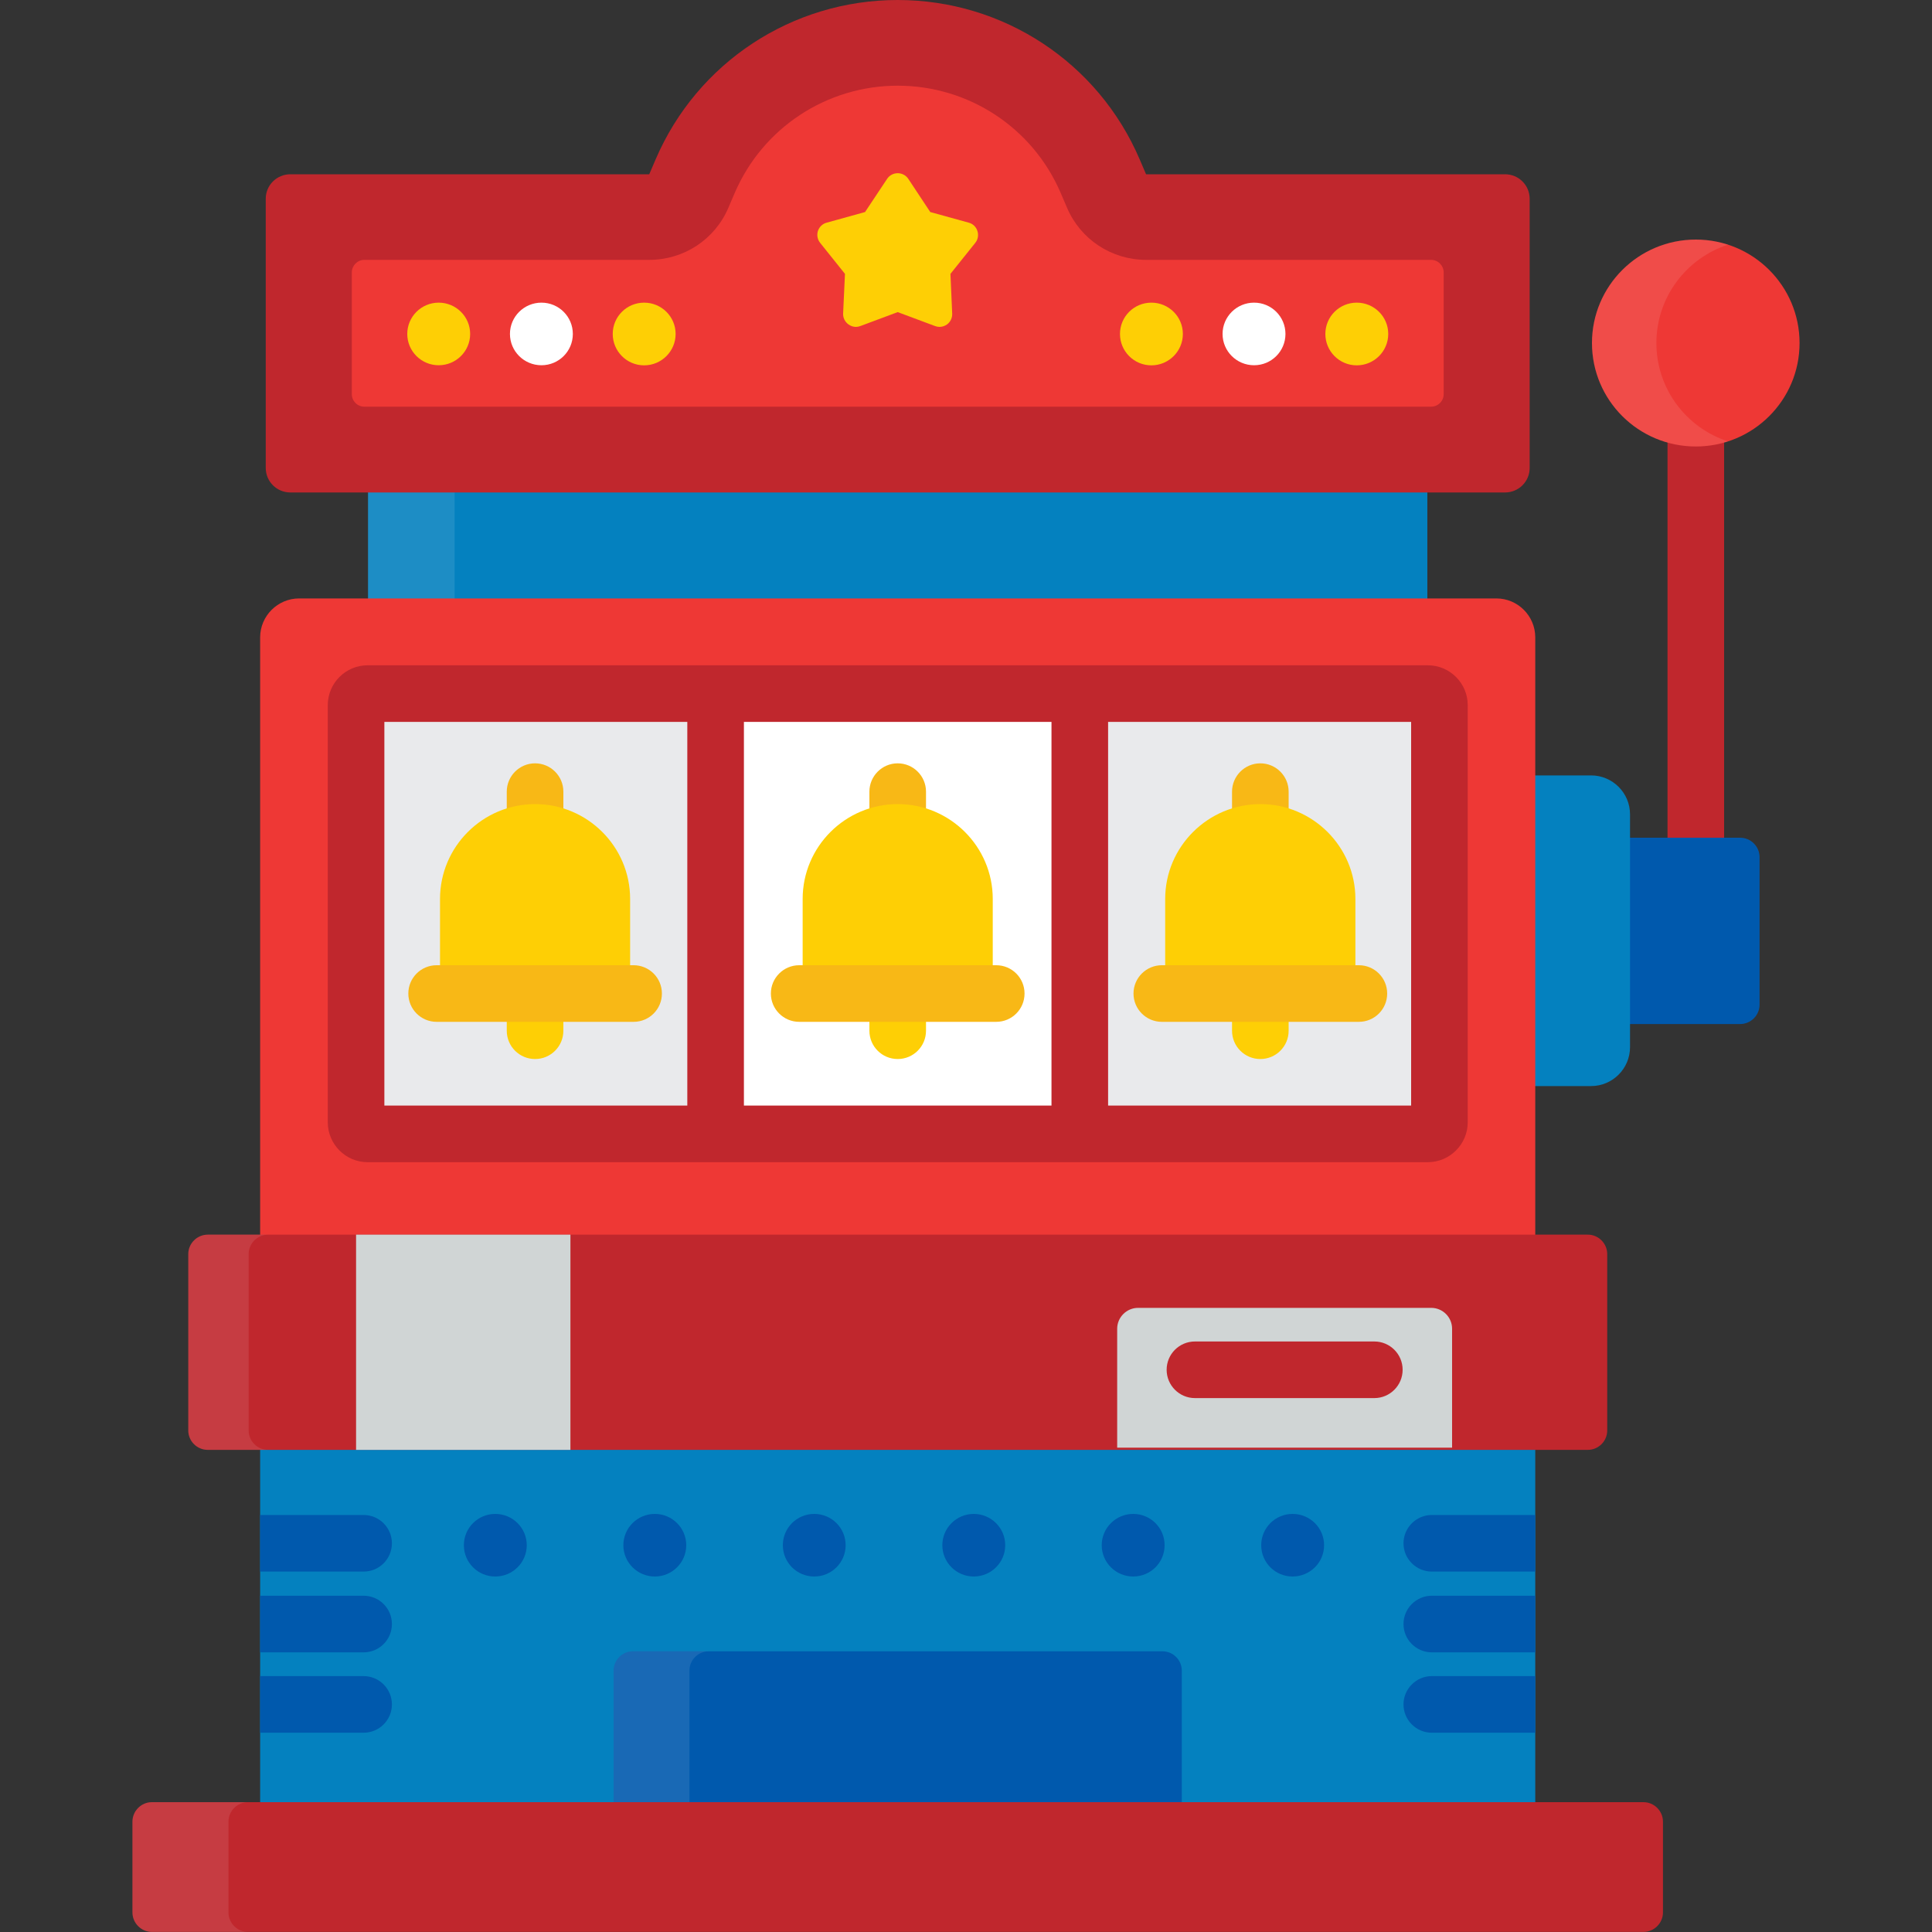 <?xml version="1.0" encoding="UTF-8"?>
<svg xmlns="http://www.w3.org/2000/svg" width="20" height="20" viewBox="0 0 20 20" fill="none">
  <rect x="0" y="0" width="20" height="20" fill="#333333" stroke="none"/>
  <g clip-path="url(#clip0_562_47764)">
    <path d="M17.555 4.533C17.453 4.533 17.355 4.518 17.262 4.492V8.752H17.848V4.492C17.755 4.518 17.656 4.533 17.555 4.533Z" fill="#C0272D"></path>
    <path d="M14.776 4.742H3.81V6.491H14.776V4.742Z" fill="#0481BF"></path>
    <path opacity="0.1" d="M4.706 4.742H3.81V6.491H4.706V4.742Z" fill="white"></path>
    <path d="M15.893 14.316H2.693V19.083H15.893V14.316Z" fill="#0481BF"></path>
    <path d="M12.234 18.825C12.234 18.935 12.144 19.026 12.033 19.026H6.553C6.442 19.026 6.352 18.935 6.352 18.825V17.295C6.352 17.184 6.442 17.094 6.553 17.094H12.033C12.144 17.094 12.234 17.184 12.234 17.295L12.234 18.825Z" fill="#0059AD"></path>
    <path opacity="0.1" d="M7.137 18.825V17.295C7.137 17.184 7.227 17.094 7.338 17.094H6.553C6.442 17.094 6.352 17.184 6.352 17.295V18.825C6.352 18.935 6.442 19.026 6.553 19.026H7.338C7.227 19.026 7.137 18.935 7.137 18.825Z" fill="white"></path>
    <path d="M18.013 8.672H16.793V10.601H18.013C18.124 10.601 18.215 10.511 18.215 10.4V8.873C18.215 8.762 18.124 8.672 18.013 8.672Z" fill="#0059AD"></path>
    <path d="M16.471 8.027H15.812V11.243H16.471C16.693 11.243 16.874 11.062 16.874 10.84V8.43C16.874 8.208 16.693 8.027 16.471 8.027Z" fill="#0481BF"></path>
    <path d="M15.893 12.889V6.598C15.893 6.376 15.712 6.195 15.491 6.195H3.096C2.875 6.195 2.693 6.376 2.693 6.598V12.889H15.893Z" fill="#EE3835"></path>
    <path d="M17.555 4.622C18.148 4.622 18.629 4.143 18.629 3.551C18.629 2.96 18.148 2.48 17.555 2.48C16.961 2.48 16.48 2.96 16.48 3.551C16.48 4.143 16.961 4.622 17.555 4.622Z" fill="#EE3835"></path>
    <path opacity="0.1" d="M17.147 3.551C17.147 3.076 17.458 2.673 17.888 2.533C17.783 2.499 17.671 2.48 17.555 2.48C16.961 2.48 16.48 2.96 16.48 3.551C16.48 4.143 16.961 4.622 17.555 4.622C17.671 4.622 17.783 4.603 17.888 4.569C17.458 4.429 17.147 4.027 17.147 3.551Z" fill="white"></path>
    <path d="M17.215 19.797C17.215 19.908 17.124 19.999 17.013 19.999H1.572C1.462 19.999 1.371 19.908 1.371 19.797V18.858C1.371 18.747 1.462 18.656 1.572 18.656H17.013C17.124 18.656 17.215 18.747 17.215 18.858V19.797Z" fill="#C0272D"></path>
    <path opacity="0.1" d="M2.365 19.797V18.858C2.365 18.747 2.456 18.656 2.567 18.656H1.572C1.462 18.656 1.371 18.747 1.371 18.858V19.797C1.371 19.908 1.462 19.999 1.572 19.999H2.567C2.456 19.999 2.365 19.908 2.365 19.797Z" fill="white"></path>
    <path d="M3.006 5.098C2.865 5.098 2.751 4.985 2.751 4.844V2.057C2.751 1.917 2.865 1.804 3.006 1.804H6.721L6.787 1.65C7.217 0.647 8.2 0 9.293 0C10.386 0 11.369 0.647 11.798 1.65L11.864 1.804H15.58C15.721 1.804 15.835 1.917 15.835 2.058V4.844C15.835 4.985 15.721 5.098 15.58 5.098L3.006 5.098Z" fill="#C0272D"></path>
    <path d="M3.772 4.21C3.7 4.21 3.642 4.152 3.642 4.08V2.82C3.642 2.749 3.7 2.69 3.772 2.69H6.722C7.079 2.69 7.4 2.479 7.54 2.151L7.606 1.997C7.896 1.323 8.558 0.887 9.293 0.887C10.029 0.887 10.691 1.323 10.98 1.997L11.046 2.151C11.186 2.479 11.507 2.69 11.865 2.69H14.814C14.886 2.69 14.945 2.749 14.945 2.82V4.08C14.945 4.152 14.886 4.21 14.814 4.21H3.772Z" fill="#EE3835"></path>
    <path d="M9.726 3.384C9.71 3.384 9.694 3.381 9.679 3.375L9.293 3.231L8.907 3.375C8.892 3.381 8.876 3.384 8.86 3.384C8.833 3.384 8.806 3.375 8.783 3.358C8.747 3.332 8.726 3.29 8.728 3.246L8.747 2.835L8.49 2.514C8.462 2.479 8.454 2.433 8.467 2.391C8.481 2.349 8.515 2.316 8.558 2.305L8.955 2.195L9.183 1.852C9.207 1.815 9.249 1.793 9.293 1.793C9.337 1.793 9.379 1.815 9.403 1.852L9.63 2.195L10.028 2.305C10.071 2.316 10.105 2.349 10.118 2.391C10.132 2.433 10.124 2.479 10.096 2.514L9.839 2.835L9.857 3.246C9.859 3.29 9.839 3.333 9.803 3.359C9.78 3.375 9.753 3.384 9.726 3.384Z" fill="#FECF05"></path>
    <path d="M3.806 11.738C3.74 11.738 3.686 11.683 3.686 11.617V7.3C3.686 7.234 3.74 7.18 3.806 7.18H14.78C14.846 7.18 14.9 7.234 14.9 7.3V11.617C14.9 11.683 14.846 11.738 14.78 11.738H3.806Z" fill="#E9EAEC"></path>
    <path d="M5.246 10.469V10.67C5.246 10.832 5.377 10.963 5.539 10.963C5.701 10.963 5.832 10.832 5.832 10.67V10.469H5.246Z" fill="#FECF05"></path>
    <path d="M5.539 8.439C5.641 8.439 5.739 8.455 5.832 8.484V8.195C5.832 8.034 5.701 7.902 5.539 7.902C5.377 7.902 5.246 8.034 5.246 8.195V8.484C5.339 8.455 5.437 8.439 5.539 8.439Z" fill="#F8B816"></path>
    <path d="M13.047 8.439C13.149 8.439 13.247 8.455 13.34 8.484V8.195C13.34 8.034 13.209 7.902 13.047 7.902C12.885 7.902 12.754 8.034 12.754 8.195V8.484C12.847 8.455 12.945 8.439 13.047 8.439Z" fill="#F8B816"></path>
    <path d="M11.178 7.18H7.408V11.738H11.178V7.18Z" fill="white"></path>
    <path d="M9 10.469V10.67C9 10.832 9.131 10.963 9.293 10.963C9.455 10.963 9.586 10.832 9.586 10.67V10.469H9Z" fill="#FECF05"></path>
    <path d="M9.293 8.439C9.395 8.439 9.493 8.455 9.586 8.484V8.195C9.586 8.034 9.455 7.902 9.293 7.902C9.131 7.902 9 8.034 9 8.195V8.484C9.093 8.455 9.191 8.439 9.293 8.439Z" fill="#F8B816"></path>
    <path d="M14.78 6.887H3.806C3.578 6.887 3.393 7.072 3.393 7.3V11.617C3.393 11.845 3.578 12.031 3.806 12.031H14.78C15.008 12.031 15.194 11.845 15.194 11.617V7.3C15.194 7.072 15.008 6.887 14.78 6.887ZM3.979 7.473H7.115V11.445H3.979V7.473ZM7.701 11.445V7.473H10.885V11.445H7.701ZM14.608 11.445H11.471V7.473H14.608V11.445Z" fill="#C0272D"></path>
    <path d="M12.754 10.469V10.67C12.754 10.832 12.885 10.963 13.047 10.963C13.209 10.963 13.34 10.832 13.34 10.67V10.469H12.754Z" fill="#FECF05"></path>
    <path d="M4.541 3.781C4.721 3.781 4.867 3.636 4.867 3.457C4.867 3.278 4.721 3.133 4.541 3.133C4.362 3.133 4.216 3.278 4.216 3.457C4.216 3.636 4.362 3.781 4.541 3.781Z" fill="#FECF05"></path>
    <path d="M5.605 3.781C5.785 3.781 5.93 3.636 5.93 3.457C5.93 3.278 5.785 3.133 5.605 3.133C5.425 3.133 5.279 3.278 5.279 3.457C5.279 3.636 5.425 3.781 5.605 3.781Z" fill="white"></path>
    <path d="M6.668 3.782C6.848 3.782 6.994 3.636 6.994 3.457C6.994 3.278 6.848 3.133 6.668 3.133C6.488 3.133 6.343 3.278 6.343 3.457C6.343 3.636 6.488 3.782 6.668 3.782Z" fill="#FECF05"></path>
    <path d="M11.919 3.782C12.099 3.782 12.245 3.636 12.245 3.457C12.245 3.278 12.099 3.133 11.919 3.133C11.739 3.133 11.594 3.278 11.594 3.457C11.594 3.636 11.739 3.782 11.919 3.782Z" fill="#FECF05"></path>
    <path d="M12.982 3.781C13.162 3.781 13.307 3.636 13.307 3.457C13.307 3.278 13.162 3.133 12.982 3.133C12.802 3.133 12.656 3.278 12.656 3.457C12.656 3.636 12.802 3.781 12.982 3.781Z" fill="white"></path>
    <path d="M14.045 3.782C14.225 3.782 14.371 3.636 14.371 3.457C14.371 3.278 14.225 3.133 14.045 3.133C13.865 3.133 13.72 3.278 13.72 3.457C13.72 3.636 13.865 3.782 14.045 3.782Z" fill="#FECF05"></path>
    <path d="M16.638 14.808C16.638 14.919 16.547 15.009 16.437 15.009H2.151C2.04 15.009 1.949 14.919 1.949 14.808V12.982C1.949 12.872 2.04 12.781 2.151 12.781H16.437C16.547 12.781 16.638 12.872 16.638 12.982V14.808Z" fill="#C0272D"></path>
    <path opacity="0.1" d="M2.574 14.808V12.982C2.574 12.872 2.665 12.781 2.776 12.781H2.151C2.04 12.781 1.949 12.872 1.949 12.982V14.808C1.949 14.919 2.04 15.009 2.151 15.009H2.776C2.665 15.009 2.574 14.919 2.574 14.808Z" fill="white"></path>
    <path d="M14.816 13.539H11.781C11.663 13.539 11.565 13.636 11.565 13.755V14.986H15.032V13.755C15.032 13.636 14.935 13.539 14.816 13.539Z" fill="#D0D5D5"></path>
    <path d="M5.905 12.781H3.686V15.009H5.905V12.781Z" fill="#D0D5D5"></path>
    <path d="M15.893 15.683H14.822C14.661 15.683 14.529 15.815 14.529 15.976C14.529 16.138 14.661 16.269 14.822 16.269H15.893V15.683Z" fill="#0059AD"></path>
    <path d="M15.893 16.519H14.822C14.661 16.519 14.529 16.65 14.529 16.812C14.529 16.974 14.661 17.105 14.822 17.105H15.893V16.519Z" fill="#0059AD"></path>
    <path d="M15.893 17.351H14.822C14.661 17.351 14.529 17.483 14.529 17.644C14.529 17.806 14.661 17.937 14.822 17.937H15.893V17.351Z" fill="#0059AD"></path>
    <path d="M3.764 15.683H2.693V16.269H3.764C3.926 16.269 4.057 16.138 4.057 15.976C4.057 15.815 3.926 15.683 3.764 15.683Z" fill="#0059AD"></path>
    <path d="M3.764 16.519H2.693V17.105H3.764C3.926 17.105 4.057 16.974 4.057 16.812C4.057 16.65 3.926 16.519 3.764 16.519Z" fill="#0059AD"></path>
    <path d="M3.764 17.351H2.693V17.937H3.764C3.926 17.937 4.057 17.806 4.057 17.644C4.057 17.483 3.926 17.351 3.764 17.351Z" fill="#0059AD"></path>
    <path d="M5.127 16.32C5.307 16.32 5.453 16.175 5.453 15.996C5.453 15.817 5.307 15.672 5.127 15.672C4.947 15.672 4.802 15.817 4.802 15.996C4.802 16.175 4.947 16.32 5.127 16.32Z" fill="#0059AD"></path>
    <path d="M6.779 16.32C6.958 16.32 7.104 16.175 7.104 15.996C7.104 15.817 6.958 15.672 6.779 15.672C6.599 15.672 6.453 15.817 6.453 15.996C6.453 16.175 6.599 16.32 6.779 16.32Z" fill="#0059AD"></path>
    <path d="M8.429 16.32C8.609 16.32 8.754 16.175 8.754 15.996C8.754 15.817 8.609 15.672 8.429 15.672C8.249 15.672 8.104 15.817 8.104 15.996C8.104 16.175 8.249 16.32 8.429 16.32Z" fill="#0059AD"></path>
    <path d="M10.08 16.32C10.26 16.32 10.406 16.175 10.406 15.996C10.406 15.817 10.26 15.672 10.08 15.672C9.901 15.672 9.755 15.817 9.755 15.996C9.755 16.175 9.901 16.32 10.08 16.32Z" fill="#0059AD"></path>
    <path d="M11.731 16.32C11.911 16.32 12.056 16.175 12.056 15.996C12.056 15.817 11.911 15.672 11.731 15.672C11.551 15.672 11.405 15.817 11.405 15.996C11.405 16.175 11.551 16.32 11.731 16.32Z" fill="#0059AD"></path>
    <path d="M13.381 16.32C13.561 16.32 13.707 16.175 13.707 15.996C13.707 15.817 13.561 15.672 13.381 15.672C13.201 15.672 13.056 15.817 13.056 15.996C13.056 16.175 13.201 16.32 13.381 16.32Z" fill="#0059AD"></path>
    <path d="M14.227 14.473H12.37C12.208 14.473 12.077 14.341 12.077 14.18C12.077 14.018 12.208 13.887 12.37 13.887H14.227C14.389 13.887 14.52 14.018 14.52 14.18C14.52 14.341 14.389 14.473 14.227 14.473Z" fill="#C0272D"></path>
    <path d="M14.031 10.078V9.306C14.031 8.765 13.589 8.324 13.047 8.324C12.504 8.324 12.062 8.765 12.062 9.306V10.078H14.031Z" fill="#FECF05"></path>
    <path d="M10.277 10.078V9.306C10.277 8.765 9.836 8.324 9.293 8.324C8.75 8.324 8.309 8.765 8.309 9.306V10.078H10.277Z" fill="#FECF05"></path>
    <path d="M6.523 10.078V9.306C6.523 8.765 6.082 8.324 5.539 8.324C4.996 8.324 4.555 8.765 4.555 9.306V10.078H6.523Z" fill="#FECF05"></path>
    <path d="M6.559 10.578H4.52C4.358 10.578 4.227 10.447 4.227 10.285C4.227 10.123 4.358 9.992 4.52 9.992H6.559C6.721 9.992 6.852 10.123 6.852 10.285C6.852 10.447 6.721 10.578 6.559 10.578Z" fill="#F8B816"></path>
    <path d="M10.313 10.578H8.273C8.112 10.578 7.98 10.447 7.98 10.285C7.98 10.123 8.112 9.992 8.273 9.992H10.313C10.475 9.992 10.606 10.123 10.606 10.285C10.606 10.447 10.475 10.578 10.313 10.578Z" fill="#F8B816"></path>
    <path d="M14.067 10.578H12.027C11.866 10.578 11.734 10.447 11.734 10.285C11.734 10.123 11.866 9.992 12.027 9.992H14.067C14.229 9.992 14.36 10.123 14.36 10.285C14.36 10.447 14.229 10.578 14.067 10.578Z" fill="#F8B816"></path>
  </g>
  <defs>
    <clipPath id="clip0_562_47764">
      <rect width="20" height="20" fill="white"></rect>
    </clipPath>
  </defs>
</svg>

